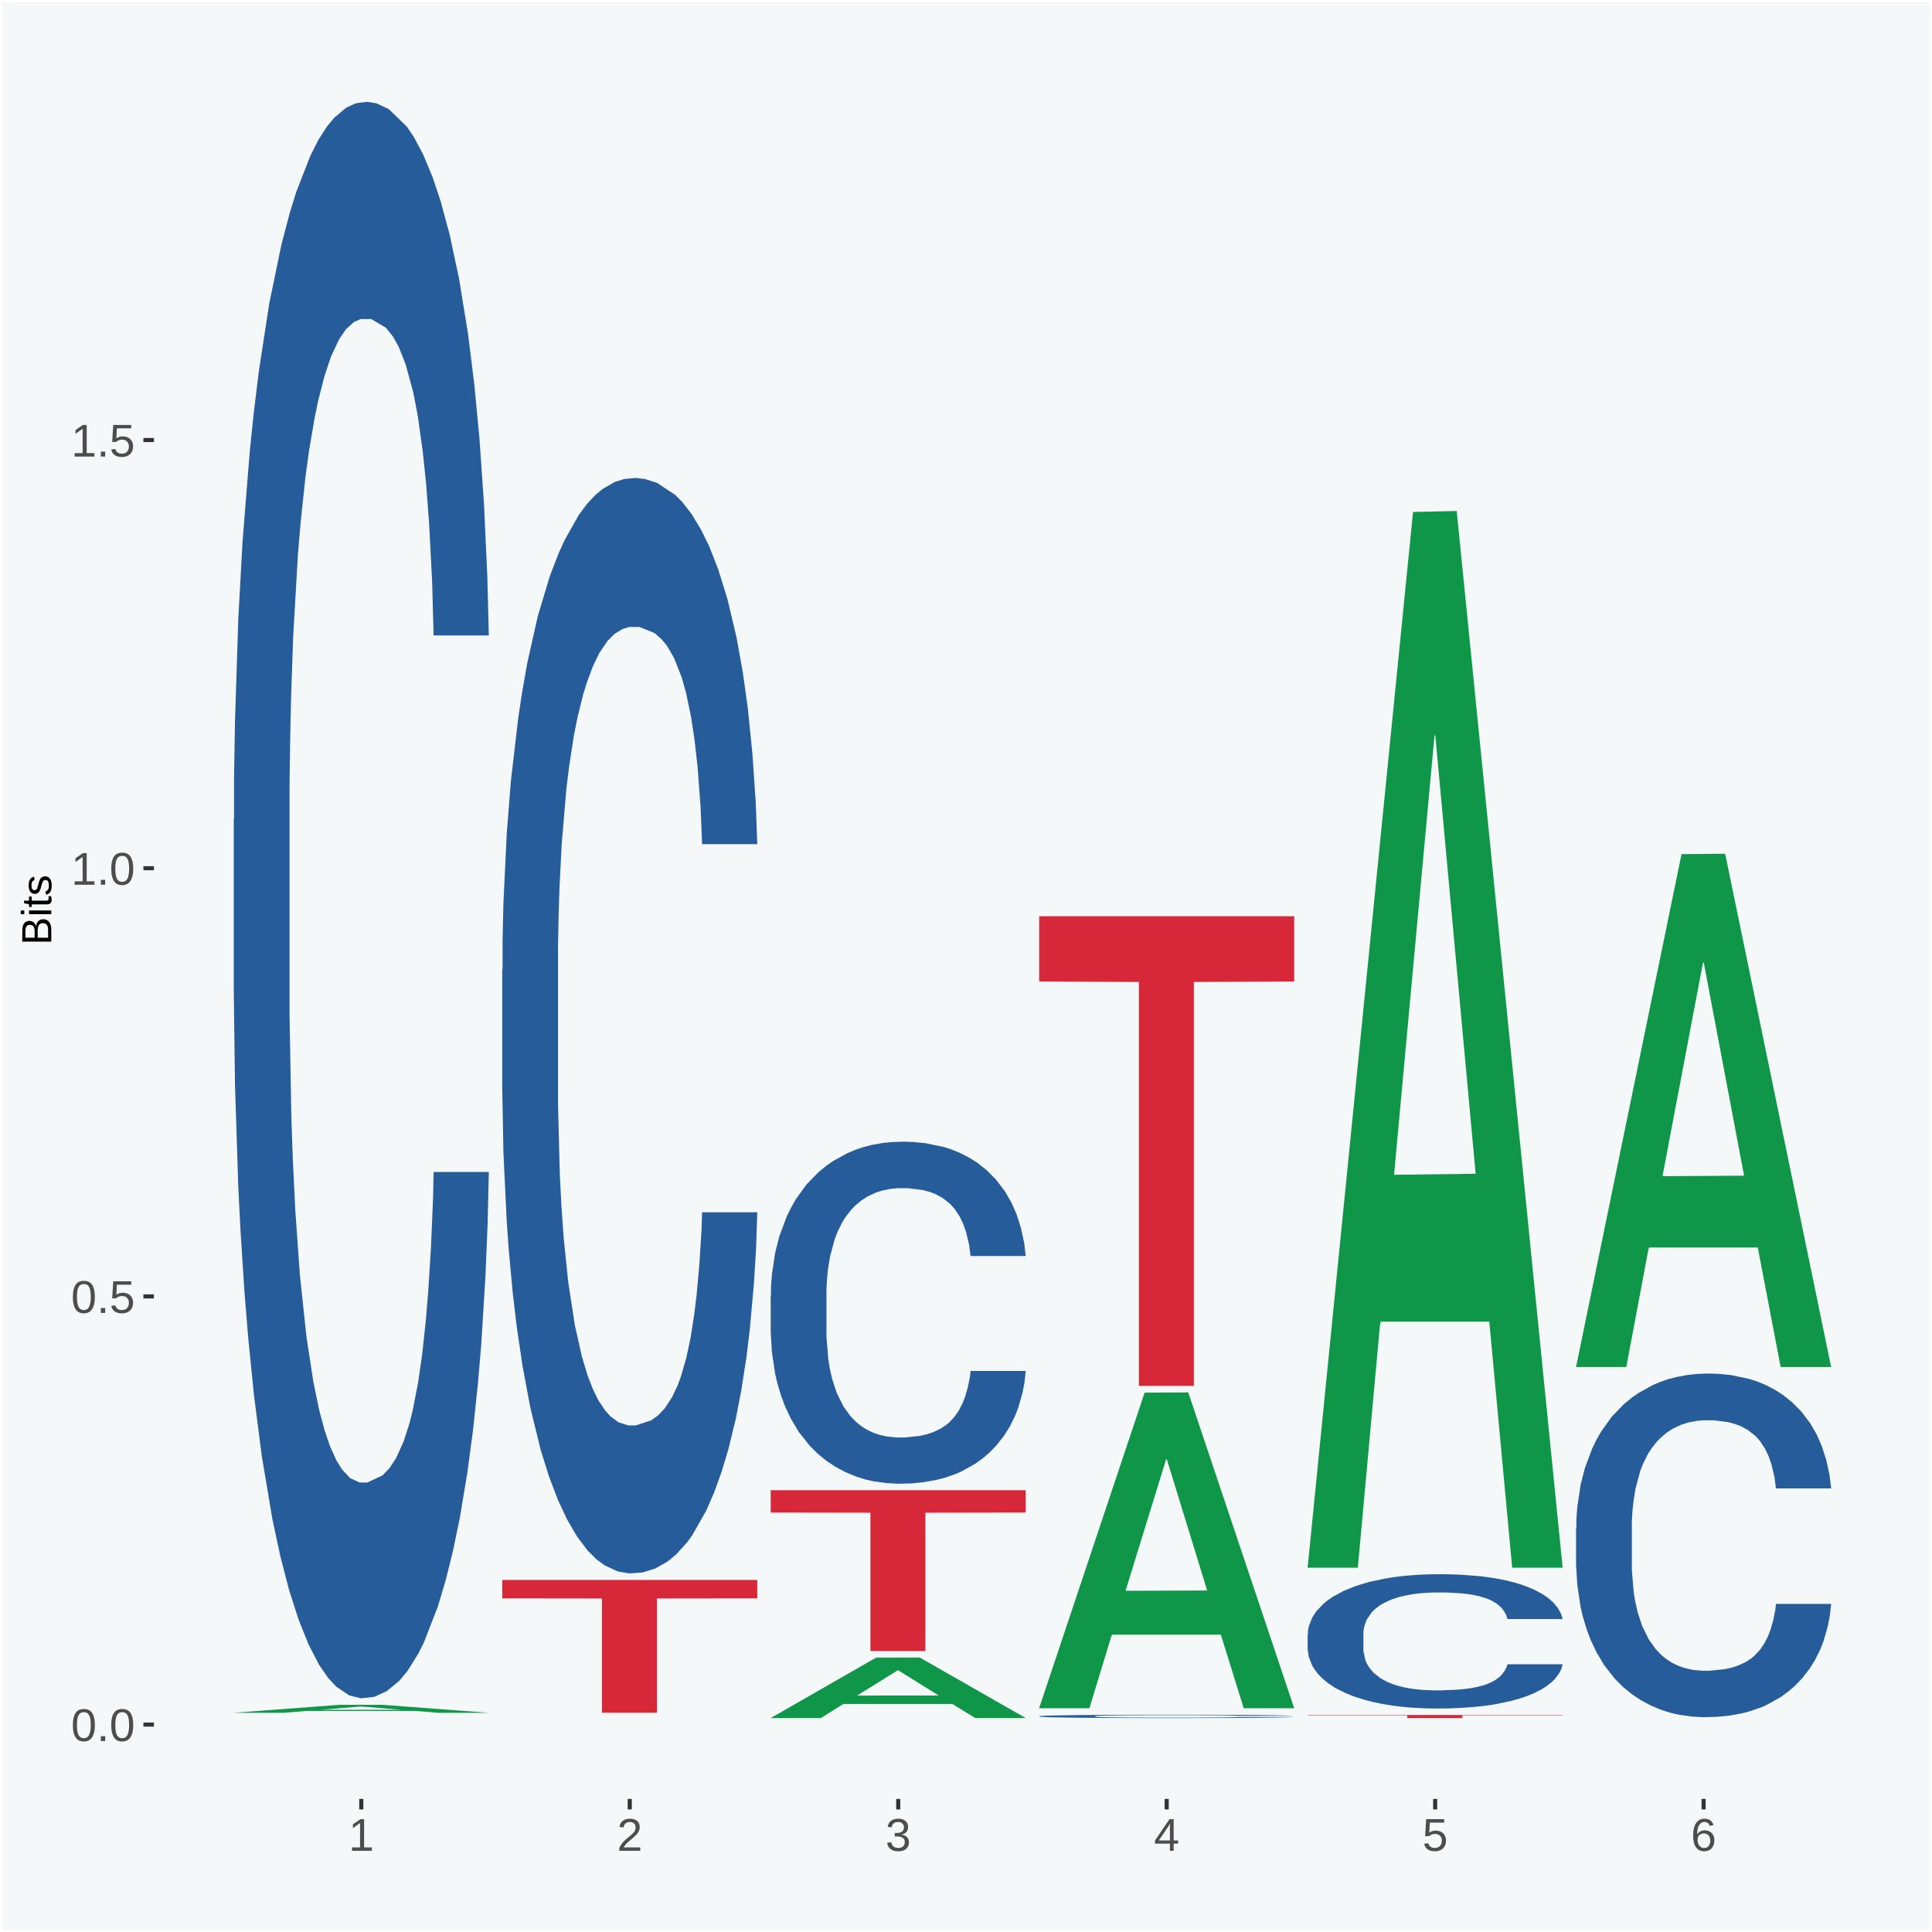 <?xml version="1.0" encoding="UTF-8"?>
<svg xmlns="http://www.w3.org/2000/svg" xmlns:xlink="http://www.w3.org/1999/xlink" width="504pt" height="504pt" viewBox="0 0 504 504" version="1.1">
<defs>
<g>
<symbol overflow="visible" id="glyph0-0">
<path style="stroke:none;" d="M 0.406 0 L 0.406 -8 L 3.594 -8 L 3.594 0 Z M 0.797 -0.406 L 3.188 -0.406 L 3.188 -7.594 L 0.797 -7.594 Z M 0.797 -0.406 "/>
</symbol>
<symbol overflow="visible" id="glyph0-1">
<path style="stroke:none;" d="M 6.203 -4.125 C 6.203 -3.332 6.125 -2.664 5.969 -2.125 C 5.82 -1.582 5.617 -1.145 5.359 -0.812 C 5.098 -0.477 4.789 -0.238 4.438 -0.094 C 4.094 0.051 3.723 0.125 3.328 0.125 C 2.922 0.125 2.539 0.051 2.188 -0.094 C 1.844 -0.238 1.539 -0.477 1.281 -0.812 C 1.031 -1.145 0.832 -1.582 0.688 -2.125 C 0.539 -2.664 0.469 -3.332 0.469 -4.125 C 0.469 -4.957 0.539 -5.645 0.688 -6.188 C 0.832 -6.738 1.035 -7.176 1.297 -7.5 C 1.555 -7.82 1.859 -8.047 2.203 -8.172 C 2.555 -8.305 2.941 -8.375 3.359 -8.375 C 3.754 -8.375 4.125 -8.305 4.469 -8.172 C 4.812 -8.047 5.113 -7.82 5.375 -7.5 C 5.633 -7.176 5.836 -6.738 5.984 -6.188 C 6.129 -5.645 6.203 -4.957 6.203 -4.125 Z M 5.141 -4.125 C 5.141 -4.781 5.098 -5.328 5.016 -5.766 C 4.941 -6.203 4.828 -6.551 4.672 -6.812 C 4.516 -7.07 4.328 -7.254 4.109 -7.359 C 3.891 -7.473 3.641 -7.531 3.359 -7.531 C 3.055 -7.531 2.789 -7.473 2.562 -7.359 C 2.344 -7.254 2.156 -7.07 2 -6.812 C 1.844 -6.551 1.723 -6.203 1.641 -5.766 C 1.566 -5.328 1.531 -4.781 1.531 -4.125 C 1.531 -3.5 1.57 -2.969 1.656 -2.531 C 1.738 -2.094 1.852 -1.742 2 -1.484 C 2.156 -1.223 2.344 -1.035 2.562 -0.922 C 2.789 -0.805 3.047 -0.75 3.328 -0.75 C 3.609 -0.75 3.859 -0.805 4.078 -0.922 C 4.305 -1.035 4.492 -1.223 4.641 -1.484 C 4.797 -1.742 4.914 -2.094 5 -2.531 C 5.094 -2.969 5.141 -3.5 5.141 -4.125 Z M 5.141 -4.125 "/>
</symbol>
<symbol overflow="visible" id="glyph0-2">
<path style="stroke:none;" d="M 1.094 0 L 1.094 -1.281 L 2.234 -1.281 L 2.234 0 Z M 1.094 0 "/>
</symbol>
<symbol overflow="visible" id="glyph0-3">
<path style="stroke:none;" d="M 6.172 -2.688 C 6.172 -2.27 6.109 -1.891 5.984 -1.547 C 5.859 -1.203 5.672 -0.906 5.422 -0.656 C 5.18 -0.414 4.879 -0.223 4.516 -0.078 C 4.148 0.055 3.723 0.125 3.234 0.125 C 2.805 0.125 2.43 0.07 2.109 -0.031 C 1.785 -0.133 1.508 -0.273 1.281 -0.453 C 1.062 -0.629 0.883 -0.836 0.75 -1.078 C 0.625 -1.316 0.535 -1.57 0.484 -1.844 L 1.547 -1.969 C 1.586 -1.812 1.645 -1.66 1.719 -1.516 C 1.801 -1.367 1.91 -1.238 2.047 -1.125 C 2.18 -1.008 2.348 -0.914 2.547 -0.844 C 2.742 -0.781 2.984 -0.75 3.266 -0.75 C 3.535 -0.75 3.781 -0.789 4 -0.875 C 4.227 -0.957 4.422 -1.078 4.578 -1.234 C 4.734 -1.398 4.852 -1.602 4.938 -1.844 C 5.031 -2.082 5.078 -2.359 5.078 -2.672 C 5.078 -2.922 5.035 -3.148 4.953 -3.359 C 4.867 -3.578 4.75 -3.766 4.594 -3.922 C 4.445 -4.078 4.258 -4.195 4.031 -4.281 C 3.812 -4.363 3.562 -4.406 3.281 -4.406 C 3.113 -4.406 2.953 -4.391 2.797 -4.359 C 2.648 -4.328 2.516 -4.285 2.391 -4.234 C 2.266 -4.18 2.148 -4.117 2.047 -4.047 C 1.941 -3.973 1.844 -3.895 1.75 -3.812 L 0.719 -3.812 L 1 -8.25 L 5.688 -8.25 L 5.688 -7.359 L 1.953 -7.359 L 1.797 -4.734 C 1.984 -4.879 2.219 -5.004 2.5 -5.109 C 2.781 -5.211 3.113 -5.266 3.5 -5.266 C 3.914 -5.266 4.285 -5.203 4.609 -5.078 C 4.941 -4.953 5.223 -4.773 5.453 -4.547 C 5.68 -4.316 5.859 -4.047 5.984 -3.734 C 6.109 -3.422 6.172 -3.07 6.172 -2.688 Z M 6.172 -2.688 "/>
</symbol>
<symbol overflow="visible" id="glyph0-4">
<path style="stroke:none;" d="M 0.922 0 L 0.922 -0.891 L 3.016 -0.891 L 3.016 -7.25 L 1.156 -5.922 L 1.156 -6.922 L 3.109 -8.25 L 4.078 -8.25 L 4.078 -0.891 L 6.094 -0.891 L 6.094 0 Z M 0.922 0 "/>
</symbol>
<symbol overflow="visible" id="glyph0-5">
<path style="stroke:none;" d="M 0.609 0 L 0.609 -0.75 C 0.805 -1.207 1.047 -1.609 1.328 -1.953 C 1.617 -2.305 1.922 -2.625 2.234 -2.906 C 2.555 -3.188 2.867 -3.445 3.172 -3.688 C 3.484 -3.938 3.766 -4.18 4.016 -4.422 C 4.266 -4.66 4.469 -4.91 4.625 -5.172 C 4.781 -5.441 4.859 -5.742 4.859 -6.078 C 4.859 -6.316 4.82 -6.523 4.75 -6.703 C 4.676 -6.879 4.57 -7.023 4.438 -7.141 C 4.312 -7.266 4.156 -7.359 3.969 -7.422 C 3.781 -7.484 3.578 -7.516 3.359 -7.516 C 3.141 -7.516 2.938 -7.484 2.75 -7.422 C 2.57 -7.367 2.41 -7.281 2.266 -7.156 C 2.117 -7.039 2 -6.895 1.906 -6.719 C 1.812 -6.551 1.754 -6.352 1.734 -6.125 L 0.656 -6.219 C 0.688 -6.508 0.766 -6.785 0.891 -7.047 C 1.023 -7.316 1.203 -7.551 1.422 -7.75 C 1.648 -7.945 1.922 -8.098 2.234 -8.203 C 2.555 -8.316 2.93 -8.375 3.359 -8.375 C 3.766 -8.375 4.125 -8.328 4.438 -8.234 C 4.758 -8.141 5.031 -7.992 5.25 -7.797 C 5.477 -7.609 5.648 -7.375 5.766 -7.094 C 5.879 -6.812 5.938 -6.488 5.938 -6.125 C 5.938 -5.844 5.883 -5.578 5.781 -5.328 C 5.688 -5.078 5.555 -4.836 5.391 -4.609 C 5.223 -4.379 5.031 -4.16 4.812 -3.953 C 4.594 -3.742 4.363 -3.535 4.125 -3.328 C 3.895 -3.129 3.656 -2.93 3.406 -2.734 C 3.164 -2.535 2.938 -2.336 2.719 -2.141 C 2.508 -1.941 2.32 -1.738 2.156 -1.531 C 1.988 -1.332 1.859 -1.117 1.766 -0.891 L 6.078 -0.891 L 6.078 0 Z M 0.609 0 "/>
</symbol>
<symbol overflow="visible" id="glyph0-6">
<path style="stroke:none;" d="M 6.141 -2.281 C 6.141 -1.906 6.078 -1.566 5.953 -1.266 C 5.836 -0.973 5.66 -0.723 5.422 -0.516 C 5.18 -0.305 4.883 -0.145 4.531 -0.031 C 4.188 0.07 3.789 0.125 3.344 0.125 C 2.832 0.125 2.398 0.062 2.047 -0.062 C 1.703 -0.195 1.414 -0.367 1.188 -0.578 C 0.957 -0.785 0.785 -1.02 0.672 -1.281 C 0.566 -1.551 0.492 -1.832 0.453 -2.125 L 1.547 -2.219 C 1.578 -2 1.633 -1.801 1.719 -1.625 C 1.801 -1.445 1.914 -1.289 2.062 -1.156 C 2.207 -1.031 2.383 -0.93 2.594 -0.859 C 2.801 -0.785 3.051 -0.75 3.344 -0.75 C 3.875 -0.75 4.289 -0.879 4.594 -1.141 C 4.895 -1.41 5.047 -1.801 5.047 -2.312 C 5.047 -2.613 4.977 -2.859 4.844 -3.047 C 4.707 -3.234 4.539 -3.379 4.344 -3.484 C 4.145 -3.586 3.926 -3.656 3.688 -3.688 C 3.445 -3.727 3.227 -3.75 3.031 -3.75 L 2.438 -3.75 L 2.438 -4.656 L 3.016 -4.656 C 3.211 -4.656 3.414 -4.676 3.625 -4.719 C 3.844 -4.758 4.039 -4.832 4.219 -4.938 C 4.395 -5.051 4.539 -5.195 4.656 -5.375 C 4.77 -5.562 4.828 -5.797 4.828 -6.078 C 4.828 -6.523 4.695 -6.875 4.438 -7.125 C 4.188 -7.383 3.801 -7.516 3.281 -7.516 C 2.82 -7.516 2.445 -7.395 2.156 -7.156 C 1.875 -6.914 1.707 -6.578 1.656 -6.141 L 0.594 -6.234 C 0.633 -6.598 0.734 -6.91 0.891 -7.172 C 1.047 -7.441 1.242 -7.664 1.484 -7.844 C 1.734 -8.02 2.008 -8.148 2.312 -8.234 C 2.625 -8.328 2.953 -8.375 3.297 -8.375 C 3.754 -8.375 4.148 -8.316 4.484 -8.203 C 4.816 -8.086 5.086 -7.93 5.297 -7.734 C 5.516 -7.535 5.672 -7.301 5.766 -7.031 C 5.867 -6.77 5.922 -6.488 5.922 -6.188 C 5.922 -5.945 5.883 -5.723 5.812 -5.516 C 5.75 -5.305 5.645 -5.113 5.5 -4.938 C 5.363 -4.77 5.188 -4.625 4.969 -4.5 C 4.75 -4.383 4.488 -4.297 4.188 -4.234 L 4.188 -4.219 C 4.52 -4.176 4.805 -4.098 5.047 -3.984 C 5.297 -3.867 5.5 -3.723 5.656 -3.547 C 5.82 -3.379 5.941 -3.188 6.016 -2.969 C 6.098 -2.75 6.141 -2.52 6.141 -2.281 Z M 6.141 -2.281 "/>
</symbol>
<symbol overflow="visible" id="glyph0-7">
<path style="stroke:none;" d="M 5.156 -1.875 L 5.156 0 L 4.172 0 L 4.172 -1.875 L 0.281 -1.875 L 0.281 -2.688 L 4.062 -8.25 L 5.156 -8.25 L 5.156 -2.703 L 6.328 -2.703 L 6.328 -1.875 Z M 4.172 -7.062 C 4.16 -7.039 4.141 -7.004 4.109 -6.953 C 4.078 -6.898 4.039 -6.836 4 -6.766 C 3.957 -6.691 3.914 -6.617 3.875 -6.547 C 3.844 -6.473 3.812 -6.414 3.781 -6.375 L 1.656 -3.25 C 1.633 -3.219 1.602 -3.176 1.562 -3.125 C 1.531 -3.07 1.492 -3.02 1.453 -2.969 C 1.422 -2.914 1.383 -2.863 1.344 -2.812 C 1.301 -2.77 1.27 -2.734 1.25 -2.703 L 4.172 -2.703 Z M 4.172 -7.062 "/>
</symbol>
<symbol overflow="visible" id="glyph0-8">
<path style="stroke:none;" d="M 6.141 -2.703 C 6.141 -2.285 6.082 -1.906 5.969 -1.562 C 5.852 -1.219 5.68 -0.922 5.453 -0.672 C 5.234 -0.422 4.957 -0.223 4.625 -0.078 C 4.289 0.055 3.91 0.125 3.484 0.125 C 3.004 0.125 2.582 0.031 2.219 -0.156 C 1.863 -0.344 1.566 -0.609 1.328 -0.953 C 1.086 -1.297 0.906 -1.719 0.781 -2.219 C 0.664 -2.727 0.609 -3.301 0.609 -3.938 C 0.609 -4.676 0.676 -5.32 0.812 -5.875 C 0.945 -6.426 1.141 -6.883 1.391 -7.25 C 1.648 -7.625 1.961 -7.906 2.328 -8.094 C 2.691 -8.281 3.102 -8.375 3.562 -8.375 C 3.844 -8.375 4.102 -8.344 4.344 -8.281 C 4.594 -8.227 4.816 -8.133 5.016 -8 C 5.223 -7.875 5.398 -7.703 5.547 -7.484 C 5.703 -7.273 5.828 -7.016 5.922 -6.703 L 4.906 -6.516 C 4.801 -6.867 4.629 -7.125 4.391 -7.281 C 4.148 -7.445 3.867 -7.531 3.547 -7.531 C 3.266 -7.531 3.004 -7.457 2.766 -7.312 C 2.535 -7.176 2.336 -6.973 2.172 -6.703 C 2.004 -6.43 1.875 -6.086 1.781 -5.672 C 1.695 -5.266 1.656 -4.789 1.656 -4.25 C 1.852 -4.602 2.125 -4.875 2.469 -5.062 C 2.812 -5.25 3.207 -5.344 3.656 -5.344 C 4.031 -5.344 4.367 -5.281 4.672 -5.156 C 4.984 -5.031 5.25 -4.852 5.469 -4.625 C 5.688 -4.406 5.852 -4.129 5.969 -3.797 C 6.082 -3.473 6.141 -3.109 6.141 -2.703 Z M 5.078 -2.656 C 5.078 -2.938 5.039 -3.191 4.969 -3.422 C 4.895 -3.66 4.785 -3.859 4.641 -4.016 C 4.504 -4.18 4.332 -4.305 4.125 -4.391 C 3.926 -4.484 3.688 -4.531 3.406 -4.531 C 3.219 -4.531 3.023 -4.5 2.828 -4.438 C 2.629 -4.383 2.453 -4.289 2.297 -4.156 C 2.141 -4.031 2.008 -3.863 1.906 -3.656 C 1.812 -3.457 1.766 -3.207 1.766 -2.906 C 1.766 -2.602 1.801 -2.316 1.875 -2.047 C 1.957 -1.785 2.07 -1.555 2.219 -1.359 C 2.363 -1.172 2.539 -1.02 2.75 -0.906 C 2.957 -0.789 3.191 -0.734 3.453 -0.734 C 3.703 -0.734 3.926 -0.773 4.125 -0.859 C 4.332 -0.953 4.504 -1.082 4.641 -1.25 C 4.785 -1.414 4.895 -1.613 4.969 -1.844 C 5.039 -2.082 5.078 -2.352 5.078 -2.656 Z M 5.078 -2.656 "/>
</symbol>
<symbol overflow="visible" id="glyph1-0">
<path style="stroke:none;" d="M 0 -0.359 L -7.328 -0.359 L -7.328 -3.281 L 0 -3.281 Z M -0.359 -0.734 L -0.359 -2.922 L -6.969 -2.922 L -6.969 -0.734 Z M -0.359 -0.734 "/>
</symbol>
<symbol overflow="visible" id="glyph1-1">
<path style="stroke:none;" d="M -2.125 -6.75 C -1.75 -6.75 -1.426 -6.676 -1.156 -6.531 C -0.883 -6.383 -0.66 -6.18 -0.484 -5.922 C -0.316 -5.672 -0.191 -5.375 -0.109 -5.031 C -0.035 -4.695 0 -4.344 0 -3.969 L 0 -0.906 L -7.562 -0.906 L -7.562 -3.656 C -7.562 -4.07 -7.523 -4.441 -7.453 -4.766 C -7.391 -5.098 -7.281 -5.379 -7.125 -5.609 C -6.977 -5.836 -6.789 -6.008 -6.562 -6.125 C -6.332 -6.25 -6.055 -6.312 -5.734 -6.312 C -5.523 -6.312 -5.328 -6.281 -5.141 -6.219 C -4.953 -6.164 -4.781 -6.078 -4.625 -5.953 C -4.477 -5.836 -4.348 -5.688 -4.234 -5.5 C -4.129 -5.32 -4.047 -5.113 -3.984 -4.875 C -3.953 -5.176 -3.883 -5.441 -3.781 -5.672 C -3.676 -5.91 -3.539 -6.109 -3.375 -6.266 C -3.219 -6.43 -3.031 -6.551 -2.812 -6.625 C -2.602 -6.707 -2.375 -6.75 -2.125 -6.75 Z M -5.609 -5.281 C -6.016 -5.281 -6.305 -5.141 -6.484 -4.859 C -6.66 -4.586 -6.75 -4.188 -6.75 -3.656 L -6.75 -1.922 L -4.344 -1.922 L -4.344 -3.656 C -4.344 -3.957 -4.375 -4.211 -4.438 -4.422 C -4.5 -4.629 -4.582 -4.797 -4.688 -4.922 C -4.801 -5.047 -4.93 -5.133 -5.078 -5.188 C -5.234 -5.25 -5.41 -5.281 -5.609 -5.281 Z M -2.219 -5.719 C -2.457 -5.719 -2.66 -5.672 -2.828 -5.578 C -2.992 -5.492 -3.129 -5.367 -3.234 -5.203 C -3.348 -5.047 -3.426 -4.848 -3.469 -4.609 C -3.52 -4.379 -3.547 -4.125 -3.547 -3.844 L -3.547 -1.922 L -0.828 -1.922 L -0.828 -3.922 C -0.828 -4.18 -0.848 -4.422 -0.891 -4.641 C -0.93 -4.859 -1.004 -5.047 -1.109 -5.203 C -1.211 -5.367 -1.352 -5.492 -1.531 -5.578 C -1.719 -5.672 -1.945 -5.719 -2.219 -5.719 Z M -2.219 -5.719 "/>
</symbol>
<symbol overflow="visible" id="glyph1-2">
<path style="stroke:none;" d="M -7.047 -0.734 L -7.969 -0.734 L -7.969 -1.703 L -7.047 -1.703 Z M 0 -0.734 L -5.812 -0.734 L -5.812 -1.703 L 0 -1.703 Z M 0 -0.734 "/>
</symbol>
<symbol overflow="visible" id="glyph1-3">
<path style="stroke:none;" d="M -0.047 -2.969 C -0.004 -2.82 0.023 -2.672 0.047 -2.516 C 0.078 -2.367 0.094 -2.195 0.094 -2 C 0.094 -1.227 -0.348 -0.844 -1.234 -0.844 L -5.109 -0.844 L -5.109 -0.172 L -5.812 -0.172 L -5.812 -0.875 L -7.109 -1.156 L -7.109 -1.812 L -5.812 -1.812 L -5.812 -2.875 L -5.109 -2.875 L -5.109 -1.812 L -1.438 -1.812 C -1.156 -1.812 -0.957 -1.852 -0.844 -1.938 C -0.738 -2.031 -0.688 -2.191 -0.688 -2.422 C -0.688 -2.516 -0.691 -2.602 -0.703 -2.688 C -0.711 -2.77 -0.727 -2.863 -0.75 -2.969 Z M -0.047 -2.969 "/>
</symbol>
<symbol overflow="visible" id="glyph1-4">
<path style="stroke:none;" d="M -1.609 -5.109 C -1.336 -5.109 -1.094 -5.051 -0.875 -4.938 C -0.664 -4.832 -0.488 -4.68 -0.344 -4.484 C -0.195 -4.285 -0.082 -4.039 0 -3.75 C 0.07 -3.457 0.109 -3.125 0.109 -2.75 C 0.109 -2.406 0.082 -2.098 0.031 -1.828 C -0.02 -1.555 -0.102 -1.316 -0.219 -1.109 C -0.332 -0.91 -0.484 -0.742 -0.672 -0.609 C -0.859 -0.473 -1.086 -0.375 -1.359 -0.312 L -1.531 -1.156 C -1.219 -1.238 -0.988 -1.41 -0.844 -1.672 C -0.695 -1.93 -0.625 -2.289 -0.625 -2.75 C -0.625 -2.957 -0.641 -3.145 -0.672 -3.312 C -0.703 -3.488 -0.75 -3.641 -0.812 -3.766 C -0.883 -3.891 -0.977 -3.984 -1.094 -4.047 C -1.207 -4.117 -1.352 -4.156 -1.531 -4.156 C -1.707 -4.156 -1.848 -4.113 -1.953 -4.031 C -2.066 -3.957 -2.16 -3.844 -2.234 -3.688 C -2.316 -3.539 -2.383 -3.363 -2.438 -3.156 C -2.5 -2.945 -2.562 -2.719 -2.625 -2.469 C -2.688 -2.238 -2.754 -2.008 -2.828 -1.781 C -2.898 -1.551 -3 -1.344 -3.125 -1.156 C -3.25 -0.969 -3.398 -0.816 -3.578 -0.703 C -3.766 -0.586 -4 -0.531 -4.281 -0.531 C -4.812 -0.531 -5.211 -0.719 -5.484 -1.094 C -5.766 -1.477 -5.906 -2.031 -5.906 -2.75 C -5.906 -3.395 -5.789 -3.906 -5.562 -4.281 C -5.332 -4.656 -4.973 -4.895 -4.484 -5 L -4.375 -4.125 C -4.52 -4.094 -4.645 -4.035 -4.75 -3.953 C -4.852 -3.867 -4.938 -3.766 -5 -3.641 C -5.062 -3.516 -5.102 -3.375 -5.125 -3.219 C -5.156 -3.07 -5.172 -2.914 -5.172 -2.75 C -5.172 -2.312 -5.102 -1.988 -4.969 -1.781 C -4.844 -1.582 -4.645 -1.484 -4.375 -1.484 C -4.219 -1.484 -4.086 -1.52 -3.984 -1.594 C -3.879 -1.664 -3.789 -1.77 -3.719 -1.906 C -3.656 -2.051 -3.598 -2.219 -3.547 -2.406 C -3.492 -2.602 -3.438 -2.816 -3.375 -3.047 C -3.332 -3.203 -3.289 -3.359 -3.25 -3.516 C -3.207 -3.68 -3.156 -3.836 -3.094 -3.984 C -3.031 -4.141 -2.957 -4.285 -2.875 -4.422 C -2.789 -4.555 -2.688 -4.672 -2.562 -4.766 C -2.445 -4.867 -2.312 -4.953 -2.156 -5.016 C -2 -5.078 -1.816 -5.109 -1.609 -5.109 Z M -1.609 -5.109 "/>
</symbol>
</g>
<clipPath id="clip1">
  <path d="M 40.148 5.48 L 498.52 5.48 L 498.52 469.281 L 40.148 469.281 Z M 40.148 5.48 "/>
</clipPath>
</defs>
<g id="surface1">
<rect x="0" y="0" width="504" height="504" style="fill:rgb(96.078%,97.255%,97.647%);fill-opacity:1;stroke:none;"/>
<path style="fill:none;stroke-width:1.07;stroke-linecap:round;stroke-linejoin:round;stroke:rgb(100%,100%,100%);stroke-opacity:1;stroke-miterlimit:10;" d="M 0 0 L 504 0 L 504 504 L 0 504 Z M 0 0 " transform="matrix(1,0,0,-1,0,504)"/>
<g clip-path="url(#clip1)" clip-rule="nonzero">
<path style=" stroke:none;fill-rule:nonzero;fill:rgb(96.078%,97.255%,97.647%);fill-opacity:1;" d="M 40.148 469.281 L 498.52 469.281 L 498.52 5.48 L 40.148 5.48 Z M 40.148 469.281 "/>
</g>
<path style=" stroke:none;fill-rule:nonzero;fill:rgb(6.274%,58.824%,28.235%);fill-opacity:1;" d="M 60.98 446.809 L 61.051 446.809 L 88.488 444.738 L 99.871 444.738 L 127.52 446.82 L 114.352 446.82 L 108.379 446.328 L 80.051 446.328 L 79.852 446.34 L 74.078 446.82 L 60.98 446.82 L 60.98 446.809 L 83.621 446.039 L 104.809 446.039 L 94.32 445.18 L 94.039 445.18 L 83.551 446.039 L 83.621 446.039 Z M 60.98 446.809 "/>
<path style=" stroke:none;fill-rule:nonzero;fill:rgb(14.51%,36.078%,60.001%);fill-opacity:1;" d="M 60.98 213.691 L 61.059 213.309 L 61.059 202.66 L 61.301 188.211 L 62.16 161.578 L 63.262 141.43 L 65.148 117.84 L 66.172 107.961 L 67.512 96.93 L 70.262 79.051 L 73.41 63.84 L 75.609 55.469 L 77.262 50.141 L 80.961 40.629 L 83.078 36.449 L 85.281 33.031 L 87.172 30.738 L 90.32 28.078 L 92.828 26.941 L 95.738 26.559 L 98.18 26.941 L 101.41 28.461 L 106.129 33.031 L 107.93 35.691 L 110.371 40.25 L 112.891 46.34 L 114.93 52.422 L 117.289 61.172 L 119.73 72.578 L 122.09 87.039 L 123.738 100.352 L 125.078 114.422 L 126.262 131.539 L 127.121 150.172 L 127.52 165.77 L 113.121 165.77 L 112.73 151.699 L 111.941 136.48 L 111.16 126.211 L 110.289 117.84 L 108.961 108.34 L 107.781 102.25 L 105.809 95.02 L 104 90.461 L 102.512 87.801 L 100.699 85.52 L 96.852 83.23 L 94.09 83.23 L 92.359 83.988 L 90.238 85.898 L 88.43 88.559 L 86.309 93.121 L 84.66 98.07 L 83 104.531 L 82.059 109.102 L 80.641 117.461 L 79.699 124.309 L 78.441 136.102 L 77.73 144.469 L 76.48 166.148 L 75.93 182.121 L 75.691 193.148 L 75.531 205.32 L 75.531 264.66 L 76 291.281 L 76.398 302.691 L 77.031 315.629 L 78.211 332.359 L 79.941 348.719 L 81.75 360.512 L 83.238 367.73 L 84.66 373.059 L 86.07 377.238 L 87.801 381.051 L 89.219 383.328 L 91.34 385.609 L 93.859 386.75 L 95.82 386.75 L 99.828 384.852 L 101.641 382.949 L 103.371 380.289 L 105.262 376.102 L 106.75 371.539 L 107.621 368.109 L 109.031 360.891 L 110.141 353.281 L 111.078 344.531 L 111.711 336.93 L 112.422 325.512 L 112.969 312.578 L 113.121 305.738 L 127.52 305.738 L 127.199 319.43 L 126.648 332.738 L 125.551 350.621 L 124.68 360.891 L 123.352 373.441 L 121.93 384.09 L 119.969 395.879 L 118.16 404.629 L 116.27 412.23 L 114.23 419.078 L 110.531 428.59 L 109.191 431.25 L 106.359 435.82 L 104.16 438.48 L 100.93 441.141 L 97.629 442.66 L 94.172 443.039 L 91.102 442.281 L 87.719 440 L 85.602 437.719 L 83.238 434.289 L 80.488 428.969 L 77.891 422.5 L 75.449 414.898 L 73.172 406.148 L 71.051 396.262 L 68.301 379.898 L 66.25 363.93 L 64.762 349.102 L 63.738 336.551 L 62.711 320.57 L 62.16 309.539 L 61.301 282.922 L 60.98 258.191 Z M 60.98 213.691 "/>
<path style=" stroke:none;fill-rule:nonzero;fill:rgb(14.51%,36.078%,60.001%);fill-opacity:1;" d="M 131.02 253.09 L 131.102 252.828 L 131.102 245.52 L 131.328 235.602 L 132.199 217.328 L 133.301 203.5 L 135.191 187.32 L 136.211 180.539 L 137.551 172.969 L 140.301 160.699 L 143.441 150.262 L 145.648 144.52 L 147.301 140.871 L 150.988 134.34 L 153.121 131.469 L 155.32 129.121 L 157.211 127.559 L 160.352 125.73 L 162.871 124.949 L 165.781 124.68 L 168.219 124.949 L 171.441 125.988 L 176.16 129.121 L 177.969 130.949 L 180.41 134.078 L 182.922 138.262 L 184.969 142.43 L 187.328 148.43 L 189.762 156.262 L 192.121 166.18 L 193.77 175.32 L 195.109 184.969 L 196.289 196.719 L 197.16 209.5 L 197.551 220.211 L 183.16 220.211 L 182.762 210.551 L 181.98 200.109 L 181.191 193.059 L 180.328 187.32 L 178.988 180.801 L 177.809 176.621 L 175.84 171.66 L 174.039 168.531 L 172.539 166.699 L 170.73 165.141 L 166.879 163.57 L 164.129 163.57 L 162.398 164.09 L 160.27 165.398 L 158.461 167.23 L 156.34 170.359 L 154.691 173.75 L 153.039 178.191 L 152.09 181.32 L 150.68 187.059 L 149.73 191.762 L 148.48 199.852 L 147.77 205.59 L 146.512 220.469 L 145.961 231.43 L 145.719 239 L 145.57 247.352 L 145.57 288.059 L 146.039 306.328 L 146.43 314.16 L 147.059 323.031 L 148.238 334.52 L 149.969 345.738 L 151.781 353.828 L 153.27 358.789 L 154.691 362.441 L 156.102 365.309 L 157.84 367.922 L 159.25 369.488 L 161.371 371.051 L 163.891 371.84 L 165.859 371.84 L 169.871 370.531 L 171.68 369.23 L 173.41 367.398 L 175.289 364.531 L 176.789 361.398 L 177.648 359.051 L 179.07 354.09 L 180.172 348.871 L 181.109 342.871 L 181.738 337.648 L 182.449 329.82 L 183 320.941 L 183.16 316.25 L 197.551 316.25 L 197.238 325.641 L 196.68 334.781 L 195.578 347.039 L 194.719 354.09 L 193.379 362.699 L 191.969 370.012 L 190 378.102 L 188.191 384.102 L 186.301 389.32 L 184.262 394.02 L 180.559 400.551 L 179.23 402.371 L 176.391 405.5 L 174.191 407.328 L 170.969 409.16 L 167.672 410.199 L 164.211 410.461 L 161.141 409.941 L 157.762 408.371 L 155.629 406.809 L 153.27 404.461 L 150.52 400.809 L 147.93 396.371 L 145.488 391.148 L 143.211 385.148 L 141.078 378.359 L 138.328 367.141 L 136.289 356.18 L 134.789 346 L 133.77 337.391 L 132.75 326.43 L 132.199 318.859 L 131.328 300.59 L 131.02 283.621 Z M 131.02 253.09 "/>
<path style=" stroke:none;fill-rule:nonzero;fill:rgb(83.922%,15.686%,22.353%);fill-opacity:1;" d="M 131.02 412.16 L 197.551 412.16 L 197.551 416.969 L 171.379 417 L 171.379 446.801 L 157.031 446.801 L 157.031 417 L 131.02 416.969 Z M 131.02 412.16 "/>
<path style=" stroke:none;fill-rule:nonzero;fill:rgb(6.274%,58.824%,28.235%);fill-opacity:1;" d="M 201.051 448.16 L 201.121 448.148 L 228.559 432.422 L 239.941 432.398 L 267.578 448.191 L 254.41 448.191 L 248.449 444.52 L 220.121 444.52 L 219.91 444.578 L 214.148 448.191 L 201.051 448.191 L 201.051 448.16 L 223.691 442.32 L 244.879 442.309 L 234.391 435.77 L 234.25 435.738 L 234.109 435.781 L 223.621 442.309 L 223.691 442.32 Z M 201.051 448.16 "/>
<path style=" stroke:none;fill-rule:nonzero;fill:rgb(14.51%,36.078%,60.001%);fill-opacity:1;" d="M 201.051 337.922 L 201.129 337.84 L 201.129 335.559 L 201.371 332.461 L 202.23 326.762 L 203.328 322.441 L 205.219 317.379 L 206.238 315.27 L 207.578 312.898 L 210.328 309.07 L 213.48 305.809 L 215.68 304.02 L 217.328 302.879 L 221.031 300.84 L 223.148 299.949 L 225.352 299.211 L 227.238 298.719 L 230.391 298.148 L 232.898 297.91 L 235.809 297.828 L 238.25 297.91 L 241.469 298.23 L 246.191 299.211 L 248 299.781 L 250.441 300.762 L 252.961 302.059 L 255 303.371 L 257.359 305.238 L 259.801 307.691 L 262.16 310.781 L 263.809 313.641 L 265.148 316.648 L 266.328 320.32 L 267.191 324.309 L 267.578 327.648 L 253.191 327.648 L 252.801 324.641 L 252.012 321.379 L 251.23 319.18 L 250.359 317.379 L 249.02 315.352 L 247.84 314.039 L 245.879 312.5 L 244.07 311.52 L 242.578 310.949 L 240.77 310.461 L 236.91 309.969 L 234.16 309.969 L 232.43 310.129 L 230.309 310.539 L 228.5 311.109 L 226.371 312.09 L 224.719 313.148 L 223.07 314.531 L 222.129 315.512 L 220.711 317.301 L 219.77 318.77 L 218.512 321.301 L 217.801 323.09 L 216.539 327.73 L 215.988 331.16 L 215.762 333.52 L 215.602 336.129 L 215.602 348.84 L 216.07 354.539 L 216.469 356.988 L 217.09 359.762 L 218.27 363.34 L 220 366.852 L 221.809 369.371 L 223.309 370.922 L 224.719 372.059 L 226.141 372.961 L 227.871 373.77 L 229.281 374.262 L 231.41 374.75 L 233.922 375 L 235.891 375 L 239.898 374.59 L 241.711 374.18 L 243.441 373.609 L 245.328 372.719 L 246.82 371.738 L 247.691 371 L 249.102 369.461 L 250.199 367.828 L 251.148 365.949 L 251.781 364.32 L 252.48 361.879 L 253.031 359.109 L 253.191 357.641 L 267.578 357.641 L 267.27 360.57 L 266.719 363.43 L 265.621 367.262 L 264.75 369.461 L 263.422 372.141 L 262 374.43 L 260.031 376.949 L 258.23 378.828 L 256.34 380.461 L 254.289 381.922 L 250.602 383.961 L 249.262 384.531 L 246.43 385.512 L 244.23 386.078 L 241 386.648 L 237.699 386.98 L 234.238 387.059 L 231.172 386.891 L 227.789 386.41 L 225.672 385.922 L 223.309 385.18 L 220.559 384.039 L 217.961 382.66 L 215.52 381.031 L 213.238 379.148 L 211.121 377.031 L 208.371 373.531 L 206.32 370.109 L 204.828 366.93 L 203.801 364.238 L 202.781 360.82 L 202.23 358.449 L 201.371 352.75 L 201.051 347.449 Z M 201.051 337.922 "/>
<path style=" stroke:none;fill-rule:nonzero;fill:rgb(83.922%,15.686%,22.353%);fill-opacity:1;" d="M 201.051 388.75 L 267.578 388.75 L 267.578 394.578 L 241.41 394.621 L 241.41 430.711 L 227.07 430.711 L 227.07 394.621 L 201.051 394.578 Z M 201.051 388.75 "/>
<path style=" stroke:none;fill-rule:nonzero;fill:rgb(6.274%,58.824%,28.235%);fill-opacity:1;" d="M 271.09 445.469 L 271.148 445.398 L 298.59 363.301 L 309.98 363.23 L 337.621 445.629 L 324.449 445.629 L 318.48 426.441 L 290.148 426.441 L 289.949 426.75 L 284.191 445.629 L 271.09 445.629 L 271.09 445.469 L 293.719 414.988 L 314.91 414.91 L 304.422 380.789 L 304.281 380.641 L 304.148 380.871 L 293.648 414.91 L 293.719 414.988 Z M 271.09 445.469 "/>
<path style=" stroke:none;fill-rule:nonzero;fill:rgb(14.51%,36.078%,60.001%);fill-opacity:1;" d="M 271.09 447.711 L 271.16 447.711 L 271.16 447.691 L 271.398 447.66 L 272.27 447.602 L 273.371 447.559 L 275.25 447.512 L 276.281 447.488 L 277.609 447.469 L 280.371 447.43 L 283.512 447.398 L 285.711 447.379 L 287.359 447.371 L 291.059 447.352 L 293.18 447.34 L 295.391 447.328 L 297.27 447.328 L 300.422 447.32 L 308.281 447.32 L 311.512 447.328 L 316.23 447.328 L 318.039 447.34 L 320.469 447.352 L 322.988 447.359 L 325.031 447.379 L 327.391 447.391 L 329.828 447.422 L 332.191 447.449 L 333.84 447.48 L 335.18 447.512 L 336.359 447.539 L 337.219 447.578 L 337.621 447.609 L 323.23 447.609 L 322.828 447.578 L 322.051 447.551 L 321.262 447.531 L 320.391 447.512 L 319.059 447.488 L 317.879 447.48 L 315.91 447.461 L 314.102 447.461 L 312.609 447.449 L 310.801 447.441 L 302.461 447.441 L 300.34 447.449 L 298.531 447.449 L 296.41 447.461 L 294.762 447.469 L 293.109 447.48 L 292.16 447.488 L 290.75 447.512 L 289.801 447.531 L 288.539 447.551 L 287.84 447.57 L 286.578 447.609 L 286.031 447.648 L 285.789 447.672 L 285.629 447.699 L 285.629 447.82 L 286.109 447.879 L 286.5 447.898 L 287.129 447.93 L 288.309 447.961 L 290.039 448 L 291.852 448.02 L 293.34 448.039 L 294.762 448.051 L 296.172 448.059 L 297.898 448.059 L 299.32 448.07 L 301.441 448.07 L 303.961 448.078 L 305.922 448.078 L 309.941 448.07 L 311.738 448.07 L 313.469 448.059 L 315.359 448.051 L 316.859 448.039 L 317.719 448.039 L 319.141 448.02 L 320.238 448.012 L 321.18 447.988 L 321.809 447.969 L 322.52 447.949 L 323.07 447.922 L 323.23 447.91 L 337.621 447.91 L 337.301 447.93 L 336.75 447.961 L 335.648 448 L 334.789 448.02 L 333.449 448.051 L 332.031 448.07 L 330.07 448.09 L 328.262 448.109 L 326.371 448.129 L 324.328 448.141 L 320.629 448.16 L 319.289 448.172 L 316.461 448.18 L 314.262 448.18 L 311.039 448.191 L 297.82 448.191 L 295.699 448.18 L 293.34 448.18 L 290.59 448.16 L 287.988 448.148 L 285.559 448.129 L 283.281 448.121 L 281.148 448.102 L 278.398 448.059 L 276.352 448.031 L 274.859 448 L 273.84 447.969 L 272.82 447.941 L 272.27 447.91 L 271.398 447.859 L 271.09 447.809 Z M 271.09 447.711 "/>
<path style=" stroke:none;fill-rule:nonzero;fill:rgb(83.922%,15.686%,22.353%);fill-opacity:1;" d="M 271.09 239.02 L 337.621 239.02 L 337.621 256.051 L 311.449 256.16 L 311.449 361.531 L 297.102 361.531 L 297.102 256.16 L 271.09 256.051 Z M 271.09 239.02 "/>
<path style=" stroke:none;fill-rule:nonzero;fill:rgb(6.274%,58.824%,28.235%);fill-opacity:1;" d="M 341.121 408.449 L 341.191 408.191 L 368.621 133.551 L 380.012 133.301 L 407.648 408.969 L 394.48 408.969 L 388.512 344.77 L 360.191 344.77 L 359.98 345.809 L 354.219 408.969 L 341.121 408.969 L 341.121 408.449 L 363.75 306.461 L 384.949 306.199 L 374.449 192.051 L 374.32 191.539 L 374.18 192.309 L 363.691 306.199 L 363.75 306.461 Z M 341.121 408.449 "/>
<path style=" stroke:none;fill-rule:nonzero;fill:rgb(14.51%,36.078%,60.001%);fill-opacity:1;" d="M 341.121 426.398 L 341.199 426.371 L 341.199 425.469 L 341.43 424.262 L 342.301 422.02 L 343.398 420.32 L 345.289 418.34 L 346.309 417.512 L 347.648 416.578 L 350.398 415.07 L 353.539 413.789 L 355.75 413.09 L 357.398 412.641 L 361.09 411.84 L 363.219 411.488 L 365.422 411.199 L 367.309 411.012 L 370.449 410.789 L 372.969 410.691 L 375.879 410.66 L 378.32 410.691 L 381.539 410.82 L 386.262 411.199 L 388.07 411.43 L 390.512 411.809 L 393.02 412.32 L 395.07 412.828 L 397.43 413.57 L 399.871 414.531 L 402.23 415.75 L 403.879 416.871 L 405.211 418.051 L 406.391 419.488 L 407.262 421.059 L 407.648 422.371 L 393.262 422.371 L 392.871 421.191 L 392.078 419.91 L 391.289 419.039 L 390.43 418.34 L 389.09 417.539 L 387.91 417.031 L 385.949 416.422 L 384.141 416.031 L 382.641 415.809 L 380.828 415.621 L 376.98 415.43 L 374.23 415.43 L 372.5 415.488 L 370.371 415.648 L 368.57 415.871 L 366.441 416.262 L 364.789 416.672 L 363.141 417.219 L 362.199 417.602 L 360.781 418.309 L 359.84 418.879 L 358.578 419.871 L 357.871 420.578 L 356.609 422.398 L 356.059 423.75 L 355.828 424.672 L 355.672 425.699 L 355.672 430.691 L 356.141 432.93 L 356.531 433.891 L 357.16 434.98 L 358.34 436.391 L 360.07 437.762 L 361.879 438.75 L 363.379 439.359 L 364.789 439.809 L 366.211 440.16 L 367.941 440.48 L 369.352 440.672 L 371.48 440.871 L 373.988 440.961 L 375.961 440.961 L 379.969 440.801 L 381.781 440.641 L 383.512 440.422 L 385.398 440.07 L 386.891 439.68 L 387.75 439.391 L 389.172 438.789 L 390.27 438.148 L 391.219 437.41 L 391.84 436.77 L 392.551 435.809 L 393.102 434.719 L 393.262 434.148 L 407.648 434.148 L 407.34 435.301 L 406.789 436.422 L 405.691 437.922 L 404.82 438.789 L 403.48 439.84 L 402.07 440.738 L 400.102 441.73 L 398.289 442.469 L 396.41 443.109 L 394.359 443.68 L 390.66 444.48 L 389.328 444.711 L 386.5 445.09 L 384.289 445.309 L 381.07 445.539 L 377.77 445.672 L 374.309 445.699 L 371.238 445.629 L 367.859 445.441 L 365.73 445.25 L 363.379 444.961 L 360.621 444.512 L 358.031 443.969 L 355.59 443.328 L 353.309 442.59 L 351.191 441.762 L 348.43 440.391 L 346.391 439.039 L 344.891 437.789 L 343.871 436.738 L 342.852 435.391 L 342.301 434.469 L 341.43 432.23 L 341.121 430.148 Z M 341.121 426.398 "/>
<path style=" stroke:none;fill-rule:nonzero;fill:rgb(83.922%,15.686%,22.353%);fill-opacity:1;" d="M 341.121 447.391 L 407.648 447.391 L 407.648 447.5 L 381.48 447.5 L 381.48 448.191 L 367.129 448.191 L 367.129 447.5 L 341.121 447.5 Z M 341.121 447.391 "/>
<path style=" stroke:none;fill-rule:nonzero;fill:rgb(6.274%,58.824%,28.235%);fill-opacity:1;" d="M 411.148 356.371 L 411.219 356.238 L 438.66 222.828 L 450.039 222.711 L 477.691 356.621 L 464.52 356.621 L 458.551 325.441 L 430.219 325.441 L 430.02 325.941 L 424.25 356.621 L 411.148 356.621 L 411.148 356.371 L 433.789 306.828 L 454.98 306.699 L 444.488 251.25 L 444.352 251 L 444.211 251.379 L 433.719 306.699 L 433.789 306.828 Z M 411.148 356.371 "/>
<path style=" stroke:none;fill-rule:nonzero;fill:rgb(14.51%,36.078%,60.001%);fill-opacity:1;" d="M 411.148 398.59 L 411.23 398.512 L 411.23 396.219 L 411.469 393.109 L 412.328 387.379 L 413.43 383.039 L 415.32 377.961 L 416.34 375.828 L 417.68 373.461 L 420.43 369.609 L 423.578 366.34 L 425.781 364.539 L 427.43 363.391 L 431.129 361.34 L 433.25 360.441 L 435.449 359.711 L 437.34 359.219 L 440.488 358.641 L 443 358.398 L 445.91 358.309 L 448.352 358.398 L 451.578 358.719 L 456.289 359.711 L 458.102 360.281 L 460.539 361.262 L 463.059 362.57 L 465.102 363.879 L 467.461 365.762 L 469.898 368.219 L 472.262 371.328 L 473.91 374.199 L 475.25 377.23 L 476.43 380.91 L 477.289 384.922 L 477.691 388.281 L 463.289 388.281 L 462.898 385.25 L 462.109 381.969 L 461.328 379.762 L 460.461 377.961 L 459.129 375.922 L 457.949 374.609 L 455.98 373.051 L 454.172 372.07 L 452.68 371.5 L 450.871 371 L 447.012 370.512 L 444.262 370.512 L 442.531 370.68 L 440.41 371.09 L 438.602 371.66 L 436.48 372.641 L 434.82 373.711 L 433.172 375.102 L 432.23 376.078 L 430.809 377.879 L 429.871 379.352 L 428.609 381.891 L 427.898 383.691 L 426.648 388.359 L 426.102 391.801 L 425.859 394.172 L 425.699 396.789 L 425.699 409.559 L 426.172 415.289 L 426.57 417.75 L 427.199 420.531 L 428.379 424.141 L 430.109 427.66 L 431.922 430.191 L 433.41 431.75 L 434.82 432.898 L 436.238 433.801 L 437.969 434.621 L 439.391 435.109 L 441.512 435.602 L 444.031 435.84 L 445.988 435.84 L 450 435.43 L 451.809 435.02 L 453.539 434.449 L 455.43 433.551 L 456.922 432.57 L 457.789 431.828 L 459.199 430.281 L 460.309 428.641 L 461.25 426.762 L 461.879 425.121 L 462.59 422.66 L 463.141 419.879 L 463.289 418.41 L 477.691 418.41 L 477.371 421.352 L 476.82 424.219 L 475.719 428.07 L 474.852 430.281 L 473.52 432.98 L 472.102 435.27 L 470.141 437.809 L 468.328 439.691 L 466.441 441.328 L 464.391 442.801 L 460.699 444.852 L 459.359 445.422 L 456.531 446.398 L 454.328 446.98 L 451.102 447.551 L 447.801 447.879 L 444.34 447.961 L 441.27 447.801 L 437.891 447.309 L 435.77 446.809 L 433.41 446.078 L 430.66 444.93 L 428.059 443.539 L 425.621 441.898 L 423.34 440.02 L 421.219 437.891 L 418.469 434.371 L 416.422 430.93 L 414.93 427.738 L 413.91 425.039 L 412.879 421.602 L 412.328 419.219 L 411.469 413.488 L 411.148 408.172 Z M 411.148 398.59 "/>
<g style="fill:rgb(30.196%,30.196%,30.196%);fill-opacity:1;">
  <use xlink:href="#glyph0-1" x="18.54" y="454.19"/>
  <use xlink:href="#glyph0-2" x="25.212" y="454.19"/>
  <use xlink:href="#glyph0-1" x="28.548" y="454.19"/>
</g>
<g style="fill:rgb(30.196%,30.196%,30.196%);fill-opacity:1;">
  <use xlink:href="#glyph0-1" x="18.54" y="342.5"/>
  <use xlink:href="#glyph0-2" x="25.212" y="342.5"/>
  <use xlink:href="#glyph0-3" x="28.548" y="342.5"/>
</g>
<g style="fill:rgb(30.196%,30.196%,30.196%);fill-opacity:1;">
  <use xlink:href="#glyph0-4" x="18.54" y="230.8"/>
  <use xlink:href="#glyph0-2" x="25.212" y="230.8"/>
  <use xlink:href="#glyph0-1" x="28.548" y="230.8"/>
</g>
<g style="fill:rgb(30.196%,30.196%,30.196%);fill-opacity:1;">
  <use xlink:href="#glyph0-4" x="18.54" y="119.1"/>
  <use xlink:href="#glyph0-2" x="25.212" y="119.1"/>
  <use xlink:href="#glyph0-3" x="28.548" y="119.1"/>
</g>
<path style="fill:none;stroke-width:1.07;stroke-linecap:butt;stroke-linejoin:round;stroke:rgb(20%,20%,20%);stroke-opacity:1;stroke-miterlimit:10;" d="M 37.41 54.109 L 40.148 54.109 " transform="matrix(1,0,0,-1,0,504)"/>
<path style="fill:none;stroke-width:1.07;stroke-linecap:butt;stroke-linejoin:round;stroke:rgb(20%,20%,20%);stroke-opacity:1;stroke-miterlimit:10;" d="M 37.41 165.809 L 40.148 165.809 " transform="matrix(1,0,0,-1,0,504)"/>
<path style="fill:none;stroke-width:1.07;stroke-linecap:butt;stroke-linejoin:round;stroke:rgb(20%,20%,20%);stroke-opacity:1;stroke-miterlimit:10;" d="M 37.41 277.512 L 40.148 277.512 " transform="matrix(1,0,0,-1,0,504)"/>
<path style="fill:none;stroke-width:1.07;stroke-linecap:butt;stroke-linejoin:round;stroke:rgb(20%,20%,20%);stroke-opacity:1;stroke-miterlimit:10;" d="M 37.41 389.211 L 40.148 389.211 " transform="matrix(1,0,0,-1,0,504)"/>
<path style="fill:none;stroke-width:1.07;stroke-linecap:butt;stroke-linejoin:round;stroke:rgb(20%,20%,20%);stroke-opacity:1;stroke-miterlimit:10;" d="M 94.25 31.98 L 94.25 34.719 " transform="matrix(1,0,0,-1,0,504)"/>
<path style="fill:none;stroke-width:1.07;stroke-linecap:butt;stroke-linejoin:round;stroke:rgb(20%,20%,20%);stroke-opacity:1;stroke-miterlimit:10;" d="M 164.281 31.98 L 164.281 34.719 " transform="matrix(1,0,0,-1,0,504)"/>
<path style="fill:none;stroke-width:1.07;stroke-linecap:butt;stroke-linejoin:round;stroke:rgb(20%,20%,20%);stroke-opacity:1;stroke-miterlimit:10;" d="M 234.32 31.98 L 234.32 34.719 " transform="matrix(1,0,0,-1,0,504)"/>
<path style="fill:none;stroke-width:1.07;stroke-linecap:butt;stroke-linejoin:round;stroke:rgb(20%,20%,20%);stroke-opacity:1;stroke-miterlimit:10;" d="M 304.352 31.98 L 304.352 34.719 " transform="matrix(1,0,0,-1,0,504)"/>
<path style="fill:none;stroke-width:1.07;stroke-linecap:butt;stroke-linejoin:round;stroke:rgb(20%,20%,20%);stroke-opacity:1;stroke-miterlimit:10;" d="M 374.391 31.98 L 374.391 34.719 " transform="matrix(1,0,0,-1,0,504)"/>
<path style="fill:none;stroke-width:1.07;stroke-linecap:butt;stroke-linejoin:round;stroke:rgb(20%,20%,20%);stroke-opacity:1;stroke-miterlimit:10;" d="M 444.422 31.98 L 444.422 34.719 " transform="matrix(1,0,0,-1,0,504)"/>
<g style="fill:rgb(30.196%,30.196%,30.196%);fill-opacity:1;">
  <use xlink:href="#glyph0-4" x="90.91" y="482.82"/>
</g>
<g style="fill:rgb(30.196%,30.196%,30.196%);fill-opacity:1;">
  <use xlink:href="#glyph0-5" x="160.95" y="482.82"/>
</g>
<g style="fill:rgb(30.196%,30.196%,30.196%);fill-opacity:1;">
  <use xlink:href="#glyph0-6" x="230.98" y="482.82"/>
</g>
<g style="fill:rgb(30.196%,30.196%,30.196%);fill-opacity:1;">
  <use xlink:href="#glyph0-7" x="301.02" y="482.82"/>
</g>
<g style="fill:rgb(30.196%,30.196%,30.196%);fill-opacity:1;">
  <use xlink:href="#glyph0-3" x="371.05" y="482.82"/>
</g>
<g style="fill:rgb(30.196%,30.196%,30.196%);fill-opacity:1;">
  <use xlink:href="#glyph0-8" x="441.08" y="482.82"/>
</g>
<g style="fill:rgb(0%,0%,0%);fill-opacity:1;">
  <use xlink:href="#glyph1-1" x="13.38" y="246.55"/>
  <use xlink:href="#glyph1-2" x="13.38" y="239.213"/>
  <use xlink:href="#glyph1-3" x="13.38" y="236.771"/>
  <use xlink:href="#glyph1-4" x="13.38" y="233.713"/>
</g>
</g>
</svg>
